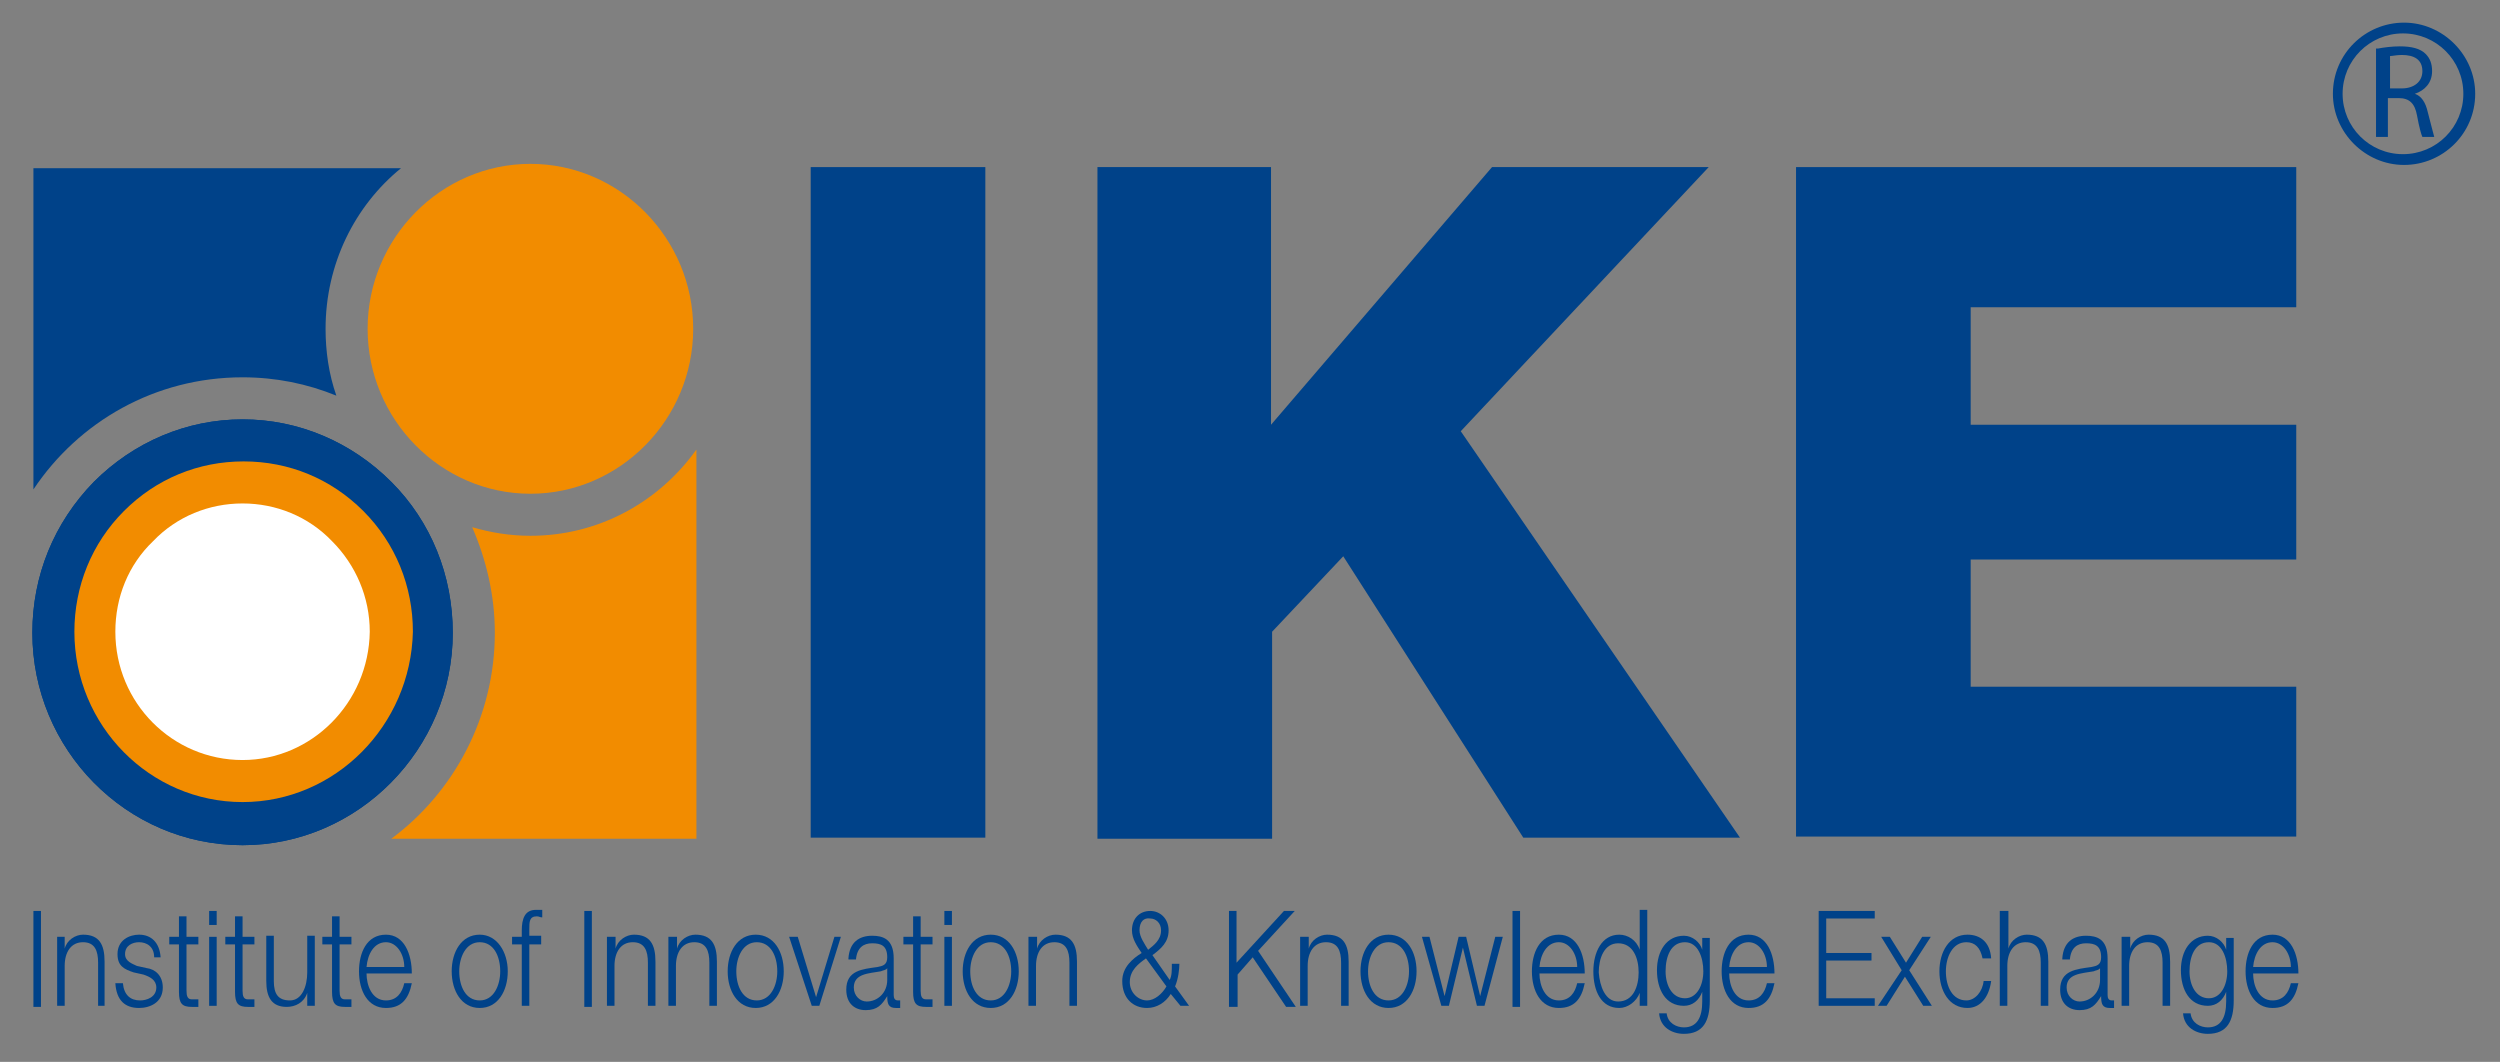 <?xml version="1.0" encoding="utf-8"?>
<!-- Generator: Adobe Illustrator 21.1.0, SVG Export Plug-In . SVG Version: 6.00 Build 0)  -->
<svg xmlns="http://www.w3.org/2000/svg" xmlns:xlink="http://www.w3.org/1999/xlink" version="1.1" x="0px" y="0px" viewBox="0 0 231.9 98.5" style="enable-background:new 0 0 231.9 98.5;" xml:space="preserve" width="231.9" height="98.5">
<rect x="0" y="0" width="231.9" height="98.5" fill="#808080" stroke="none"/>
<style type="text/css">
	.st0{display:none;}
	.st1{display:inline;fill:#004289;}
	.st2{fill:#004289;}
	.st3{fill:#F28C00;}
	.st4{fill:#004082;}
	.st5{fill:#FFFFFF;}
	.st6{fill:none;}
</style>
<g id="Layer_1">
	<g class="st0">
		<path class="st1" d="M193.4,343.5h5.6l10.1,17.7v-17.7h5v25.3h-5.3l-10.4-18v18h-5V343.5z"/>
		<path class="st1" d="M238.2,348h-14.1v5.4h14.1v4.4h-14.1v6.5h14.1v4.6h-19.3v-25.3h19.3V348z"/>
		<path class="st1" d="M243.3,343.5h18.2v4.4h-12.9v5.8h12.9v4.4h-12.9v10.6h-5.3V343.5z"/>
	</g>
	<g>
		<g>
			<g>
				<path class="st2" d="M22.5,35c3.1,0,6,0.6,8.7,1.7c-0.7-2-1-4.1-1-6.2c0-6,2.7-11.4,7-14.9H3.1v29.8C7.3,39.1,14.4,35,22.5,35z"/>
				<path class="st3" d="M64.6,41.7c-3.5,4.9-9.1,8-15.4,8c-1.9,0-3.7-0.3-5.4-0.8c1.3,3,2.1,6.3,2.1,9.8c0,7.8-3.8,14.8-9.6,19.1      h28.3V41.7z"/>
				<path class="st4" d="M22.5,78.4c-10.8,0-19.5-8.9-19.5-19.7c0-5.3,2-10.2,5.7-14c3.7-3.7,8.6-5.8,13.8-5.8      c5.2,0,10.1,2.1,13.8,5.8c3.7,3.7,5.7,8.7,5.7,14C42,69.5,33.2,78.4,22.5,78.4z"/>
				<path class="st2" d="M22.5,78.4c-10.8,0-19.5-8.9-19.5-19.7c0-5.3,2-10.2,5.7-14c3.7-3.7,8.6-5.8,13.8-5.8      c5.2,0,10.1,2.1,13.8,5.8c3.7,3.7,5.7,8.7,5.7,14C42,69.5,33.2,78.4,22.5,78.4z"/>
				<path class="st3" d="M22.5,74.4c-8.6,0-15.6-7.1-15.6-15.8c0-4.2,1.6-8.2,4.6-11.2c3-3,6.9-4.6,11.1-4.6c4.2,0,8.1,1.6,11.1,4.6      c3,3,4.6,7,4.6,11.2C38.1,67.3,31.1,74.4,22.5,74.4z"/>
				<path class="st5" d="M22.5,70.5c-6.5,0-11.8-5.3-11.8-11.9c0-3.2,1.2-6.2,3.5-8.4c2.2-2.3,5.2-3.5,8.3-3.5      c3.1,0,6.1,1.2,8.3,3.5c2.2,2.2,3.5,5.2,3.5,8.4C34.2,65.2,28.9,70.5,22.5,70.5z"/>
				<path class="st3" d="M49.2,45.8c-8.3,0-15.1-6.9-15.1-15.3c0-8.4,6.8-15.3,15.1-15.3c8.3,0,15.1,6.9,15.1,15.3      C64.3,38.9,57.5,45.8,49.2,45.8z"/>
			</g>
			<g>
				<path class="st2" d="M3.1,84.5h0.7v8.9H3.1V84.5z"/>
				<path class="st2" d="M5.3,86.9H6V88h0c0.2-0.8,1-1.3,1.7-1.3c1.5,0,2,0.9,2,2.5v4.1H9.1v-4c0-1.1-0.3-1.9-1.4-1.9      c-1.1,0-1.7,0.9-1.7,2.2v3.7H5.3V86.9z"/>
				<path class="st2" d="M14.3,88.8c0-1-0.7-1.4-1.4-1.4c-0.6,0-1.3,0.3-1.3,1.1c0,0.7,0.7,0.9,1.1,1.1l0.9,0.2      c0.8,0.1,1.5,0.7,1.5,1.8c0,1.4-1.2,1.9-2.2,1.9c-1.3,0-2.1-0.7-2.2-2.3h0.7c0.1,1.1,0.7,1.6,1.6,1.6c0.6,0,1.5-0.3,1.5-1.2      c0-0.7-0.6-1-1.2-1.2l-0.9-0.2c-0.9-0.3-1.5-0.6-1.5-1.7c0-1.3,1.1-1.8,2-1.8c1.1,0,1.9,0.7,2,2.1H14.3z"/>
				<path class="st2" d="M17.3,86.9h1.1v0.7h-1.1v4.3c0,0.5,0.1,0.8,0.5,0.8c0.2,0,0.4,0,0.6,0v0.7c-0.2,0-0.4,0-0.6,0      c-0.9,0-1.2-0.3-1.2-1.4v-4.4h-0.9v-0.7h0.9V85h0.7V86.9z"/>
				<path class="st2" d="M19.4,84.5h0.7v1.3h-0.7V84.5z M19.4,86.9h0.7v6.4h-0.7V86.9z"/>
				<path class="st2" d="M22.5,86.9h1.1v0.7h-1.1v4.3c0,0.5,0.1,0.8,0.5,0.8c0.2,0,0.4,0,0.6,0v0.7c-0.2,0-0.4,0-0.6,0      c-0.9,0-1.2-0.3-1.2-1.4v-4.4h-0.9v-0.7h0.9V85h0.7V86.9z"/>
				<path class="st2" d="M29.1,93.3h-0.6v-1.2h0c-0.3,0.9-1.1,1.3-1.9,1.3c-1.4,0-1.9-0.9-1.9-2.4v-4.2h0.7v4.2      c0,1.2,0.4,1.8,1.5,1.8c1.1,0,1.6-1.3,1.6-2.6v-3.4h0.7V93.3z"/>
				<path class="st2" d="M31.5,86.9h1.1v0.7h-1.1v4.3c0,0.5,0.1,0.8,0.5,0.8c0.2,0,0.4,0,0.6,0v0.7c-0.2,0-0.4,0-0.6,0      c-0.9,0-1.2-0.3-1.2-1.4v-4.4h-0.9v-0.7h0.9V85h0.7V86.9z"/>
				<path class="st2" d="M34,90.3c0,1.1,0.5,2.5,1.8,2.5c1,0,1.5-0.7,1.7-1.6h0.7c-0.3,1.5-1,2.3-2.4,2.3c-1.7,0-2.5-1.6-2.5-3.4      c0-1.7,0.7-3.4,2.5-3.4c1.7,0,2.4,1.8,2.4,3.6H34z M37.5,89.7c0-1.2-0.7-2.3-1.7-2.3c-1.1,0-1.7,1.1-1.8,2.3H37.5z"/>
				<path class="st2" d="M47.1,90.1c0,1.8-0.9,3.4-2.6,3.4c-1.7,0-2.6-1.6-2.6-3.4c0-1.8,0.9-3.4,2.6-3.4      C46.1,86.7,47.1,88.3,47.1,90.1z M42.6,90.1c0,1.4,0.6,2.7,1.9,2.7c1.3,0,1.9-1.4,1.9-2.7c0-1.4-0.6-2.7-1.9-2.7      C43.2,87.4,42.6,88.8,42.6,90.1z"/>
				<path class="st2" d="M50.2,87.6h-1.1v5.7h-0.7v-5.7h-0.9v-0.7h0.9v-0.6c0-1.1,0.3-1.9,1.3-1.9c0.2,0,0.3,0,0.6,0v0.7      c-0.2,0-0.3-0.1-0.5-0.1c-0.7,0-0.7,0.5-0.7,1.2v0.6h1.1V87.6z"/>
				<path class="st2" d="M54.2,84.5h0.7v8.9h-0.7V84.5z"/>
				<path class="st2" d="M56.4,86.9h0.7V88h0c0.2-0.8,1-1.3,1.7-1.3c1.5,0,2,0.9,2,2.5v4.1h-0.7v-4c0-1.1-0.3-1.9-1.4-1.9      c-1.1,0-1.7,0.9-1.7,2.2v3.7h-0.7V86.9z"/>
				<path class="st2" d="M62.1,86.9h0.7V88h0c0.2-0.8,1-1.3,1.7-1.3c1.5,0,2,0.9,2,2.5v4.1h-0.7v-4c0-1.1-0.3-1.9-1.4-1.9      c-1.1,0-1.7,0.9-1.7,2.2v3.7h-0.7V86.9z"/>
				<path class="st2" d="M72.7,90.1c0,1.8-0.9,3.4-2.6,3.4c-1.7,0-2.6-1.6-2.6-3.4c0-1.8,0.9-3.4,2.6-3.4      C71.8,86.7,72.7,88.3,72.7,90.1z M68.3,90.1c0,1.4,0.6,2.7,1.9,2.7c1.3,0,1.9-1.4,1.9-2.7c0-1.4-0.6-2.7-1.9-2.7      C68.9,87.4,68.3,88.8,68.3,90.1z"/>
				<path class="st2" d="M73.2,86.9H74l1.7,5.6h0l1.7-5.6H78l-2,6.4h-0.7L73.2,86.9z"/>
				<path class="st2" d="M78.7,88.9c0.1-1.5,1-2.1,2.2-2.1c1,0,2,0.3,2,2.1v3.4c0,0.3,0.1,0.5,0.4,0.5c0.1,0,0.2,0,0.2,0v0.7      c-0.1,0-0.3,0-0.4,0c-0.7,0-0.8-0.4-0.8-1.1h0c-0.5,0.8-0.9,1.3-2,1.3c-1,0-1.8-0.6-1.8-1.9c0-1.8,1.5-1.9,2.9-2.1      c0.5-0.1,0.9-0.2,0.9-0.9c0-1.1-0.6-1.3-1.4-1.3c-0.8,0-1.4,0.4-1.5,1.5H78.7z M82.3,89.8L82.3,89.8c-0.1,0.2-0.4,0.2-0.6,0.3      c-1.1,0.2-2.5,0.2-2.5,1.5c0,0.8,0.6,1.3,1.2,1.3c1,0,1.9-0.8,1.9-2V89.8z"/>
				<path class="st2" d="M85.4,86.9h1.1v0.7h-1.1v4.3c0,0.5,0.1,0.8,0.5,0.8c0.2,0,0.4,0,0.6,0v0.7c-0.2,0-0.4,0-0.6,0      c-0.9,0-1.2-0.3-1.2-1.4v-4.4h-0.9v-0.7h0.9V85h0.7V86.9z"/>
				<path class="st2" d="M87.6,84.5h0.7v1.3h-0.7V84.5z M87.6,86.9h0.7v6.4h-0.7V86.9z"/>
				<path class="st2" d="M94.5,90.1c0,1.8-0.9,3.4-2.6,3.4c-1.7,0-2.6-1.6-2.6-3.4c0-1.8,0.9-3.4,2.6-3.4      C93.6,86.7,94.5,88.3,94.5,90.1z M90,90.1c0,1.4,0.6,2.7,1.9,2.7c1.3,0,1.9-1.4,1.9-2.7c0-1.4-0.6-2.7-1.9-2.7      C90.6,87.4,90,88.8,90,90.1z"/>
				<path class="st2" d="M95.5,86.9h0.7V88h0c0.2-0.8,1-1.3,1.7-1.3c1.5,0,2,0.9,2,2.5v4.1h-0.7v-4c0-1.1-0.3-1.9-1.4-1.9      c-1.1,0-1.7,0.9-1.7,2.2v3.7h-0.7V86.9z"/>
				<path class="st2" d="M108.6,92.2c-0.5,0.8-1.3,1.3-2.2,1.3c-1.3,0-2.3-0.9-2.3-2.5c0-1.3,1-2.1,1.8-2.6      c-0.4-0.6-0.9-1.3-0.9-2.1c0-1.1,0.7-1.8,1.7-1.8c0.9,0,1.7,0.7,1.7,1.8c0,1.1-0.7,1.7-1.5,2.3l1.6,2.3c0.2-0.4,0.2-0.8,0.2-1.5      h0.7c0,0.5-0.1,1.4-0.4,2.1l1.3,1.8h-0.8L108.6,92.2z M106.3,88.9c-0.7,0.5-1.5,1.1-1.5,2.2c0,1,0.8,1.7,1.6,1.7      c0.7,0,1.4-0.6,1.8-1.3L106.3,88.9z M105.7,86.3c0,0.6,0.5,1.3,0.8,1.8c0.5-0.4,1.2-0.9,1.2-1.8c0-0.7-0.5-1.1-1-1.1      C106.1,85.1,105.7,85.5,105.7,86.3z"/>
				<path class="st2" d="M114,84.5h0.7v4.8l4.4-4.8h1l-3.4,3.7l3.5,5.2h-0.9l-3.1-4.6l-1.4,1.6v3H114V84.5z"/>
				<path class="st2" d="M120.7,86.9h0.7V88h0c0.2-0.8,1-1.3,1.7-1.3c1.5,0,2,0.9,2,2.5v4.1h-0.7v-4c0-1.1-0.3-1.9-1.4-1.9      c-1.1,0-1.7,0.9-1.7,2.2v3.7h-0.7V86.9z"/>
				<path class="st2" d="M131.4,90.1c0,1.8-0.9,3.4-2.6,3.4c-1.7,0-2.6-1.6-2.6-3.4c0-1.8,0.9-3.4,2.6-3.4      C130.5,86.7,131.4,88.3,131.4,90.1z M126.9,90.1c0,1.4,0.6,2.7,1.9,2.7c1.3,0,1.9-1.4,1.9-2.7c0-1.4-0.6-2.7-1.9-2.7      C127.5,87.4,126.9,88.8,126.9,90.1z"/>
				<path class="st2" d="M131.9,86.9h0.7l1.4,5.5h0l1.3-5.5h0.7l1.3,5.5h0l1.4-5.5h0.7l-1.7,6.4H137l-1.3-5.4h0l-1.3,5.4h-0.7      L131.9,86.9z"/>
				<path class="st2" d="M140.3,84.5h0.7v8.9h-0.7V84.5z"/>
				<path class="st2" d="M142.8,90.3c0,1.1,0.5,2.5,1.8,2.5c1,0,1.5-0.7,1.7-1.6h0.7c-0.3,1.5-1,2.3-2.4,2.3c-1.7,0-2.5-1.6-2.5-3.4      c0-1.7,0.7-3.4,2.5-3.4c1.7,0,2.4,1.8,2.4,3.6H142.8z M146.3,89.7c0-1.2-0.7-2.3-1.7-2.3c-1.1,0-1.7,1.1-1.8,2.3H146.3z"/>
				<path class="st2" d="M152.7,93.3h-0.6v-1.2h0c-0.3,0.8-1.1,1.4-1.9,1.4c-1.7,0-2.4-1.6-2.4-3.4c0-1.8,0.8-3.4,2.4-3.4      c0.8,0,1.6,0.5,1.9,1.4h0v-3.7h0.7V93.3z M150.1,92.9c1.4,0,1.9-1.4,1.9-2.7c0-1.3-0.5-2.7-1.9-2.7c-1.3,0-1.8,1.4-1.8,2.7      C148.4,91.5,148.9,92.9,150.1,92.9z"/>
				<path class="st2" d="M158.6,92.8c0,1.9-0.6,3.1-2.4,3.1c-1.1,0-2.2-0.6-2.3-1.9h0.7c0.1,0.9,0.9,1.3,1.6,1.3      c1.2,0,1.7-0.9,1.7-2.4v-0.9h0c-0.3,0.8-0.9,1.3-1.7,1.3c-1.7,0-2.5-1.5-2.5-3.3c0-1.8,0.9-3.2,2.5-3.2c0.8,0,1.5,0.6,1.7,1.3h0      v-1.1h0.7V92.8z M158,90.1c0-1.3-0.5-2.7-1.7-2.7c-1.3,0-1.8,1.3-1.8,2.7c0,1.3,0.6,2.5,1.8,2.5C157.4,92.6,158,91.4,158,90.1z"/>
				<path class="st2" d="M160.4,90.3c0,1.1,0.5,2.5,1.8,2.5c1,0,1.5-0.7,1.7-1.6h0.7c-0.3,1.5-1,2.3-2.4,2.3c-1.7,0-2.5-1.6-2.5-3.4      c0-1.7,0.7-3.4,2.5-3.4c1.7,0,2.4,1.8,2.4,3.6H160.4z M163.9,89.7c0-1.2-0.7-2.3-1.7-2.3c-1.1,0-1.7,1.1-1.8,2.3H163.9z"/>
				<path class="st2" d="M168.7,84.5h5.2v0.7h-4.5v3.2h4.2v0.7h-4.2v3.5h4.5v0.7h-5.2V84.5z"/>
				<path class="st2" d="M176.4,90l-1.9-3.1h0.8l1.5,2.4l1.5-2.4h0.8l-2,3.1l2.1,3.3h-0.8l-1.7-2.7l-1.7,2.7h-0.8L176.4,90z"/>
				<path class="st2" d="M183.9,88.9c-0.2-1-0.7-1.5-1.5-1.5c-1.3,0-1.9,1.4-1.9,2.7c0,1.4,0.6,2.7,1.9,2.7c0.8,0,1.5-0.8,1.6-1.8      h0.7c-0.2,1.5-1,2.5-2.2,2.5c-1.7,0-2.6-1.6-2.6-3.4c0-1.8,0.9-3.4,2.6-3.4c1.2,0,2.1,0.7,2.2,2.2H183.9z"/>
				<path class="st2" d="M185.6,84.5h0.7V88h0c0.2-0.8,1-1.3,1.7-1.3c1.5,0,2,0.9,2,2.5v4.1h-0.7v-4c0-1.1-0.3-1.9-1.4-1.9      c-1.1,0-1.7,0.9-1.7,2.2v3.7h-0.7V84.5z"/>
				<path class="st2" d="M191.3,88.9c0.1-1.5,1-2.1,2.2-2.1c1,0,2,0.3,2,2.1v3.4c0,0.3,0.1,0.5,0.4,0.5c0.1,0,0.2,0,0.2,0v0.7      c-0.1,0-0.3,0-0.4,0c-0.7,0-0.8-0.4-0.8-1.1h0c-0.5,0.8-0.9,1.3-2,1.3c-1,0-1.8-0.6-1.8-1.9c0-1.8,1.5-1.9,2.9-2.1      c0.5-0.1,0.9-0.2,0.9-0.9c0-1.1-0.6-1.3-1.4-1.3c-0.8,0-1.4,0.4-1.5,1.5H191.3z M194.8,89.8L194.8,89.8      c-0.1,0.2-0.4,0.2-0.6,0.3c-1.1,0.2-2.5,0.2-2.5,1.5c0,0.8,0.6,1.3,1.2,1.3c1,0,1.9-0.8,1.9-2V89.8z"/>
				<path class="st2" d="M196.9,86.9h0.7V88h0c0.2-0.8,1-1.3,1.7-1.3c1.5,0,2,0.9,2,2.5v4.1h-0.7v-4c0-1.1-0.3-1.9-1.4-1.9      c-1.1,0-1.7,0.9-1.7,2.2v3.7h-0.7V86.9z"/>
				<path class="st2" d="M207.2,92.8c0,1.9-0.6,3.1-2.4,3.1c-1.1,0-2.2-0.6-2.3-1.9h0.7c0.1,0.9,0.9,1.3,1.6,1.3      c1.2,0,1.7-0.9,1.7-2.4v-0.9h0c-0.3,0.8-0.9,1.3-1.7,1.3c-1.7,0-2.5-1.5-2.5-3.3c0-1.8,0.9-3.2,2.5-3.2c0.8,0,1.5,0.6,1.7,1.3h0      v-1.1h0.7V92.8z M206.6,90.1c0-1.3-0.5-2.7-1.7-2.7c-1.3,0-1.8,1.3-1.8,2.7c0,1.3,0.6,2.5,1.8,2.5      C206,92.6,206.6,91.4,206.6,90.1z"/>
				<path class="st2" d="M209,90.3c0,1.1,0.5,2.5,1.8,2.5c1,0,1.5-0.7,1.7-1.6h0.7c-0.3,1.5-1,2.3-2.4,2.3c-1.7,0-2.5-1.6-2.5-3.4      c0-1.7,0.7-3.4,2.5-3.4c1.7,0,2.4,1.8,2.4,3.6H209z M212.5,89.7c0-1.2-0.7-2.3-1.7-2.3c-1.1,0-1.7,1.1-1.8,2.3H212.5z"/>
			</g>
			<path class="st2" d="M75.2,15.5h16.2v62.2H75.2V15.5z"/>
			<path class="st2" d="M101.7,15.5h16.2v23.9l20.5-23.9h20.1l-23,24.5l25.9,37.7h-20.1l-16.7-26.1l-6.6,7v19.2h-16.2V15.5z"/>
			<path class="st2" d="M166.6,15.5h46.4v13h-30.2v10.9h30.2v12.5h-30.2v11.8h30.2v13.9h-46.4V15.5z"/>
			<g>
				<path class="st2" d="M229.6,8.7c0,3.7-3,6.6-6.6,6.6s-6.6-3-6.6-6.6c0-3.7,3-6.6,6.6-6.6S229.6,5.1,229.6,8.7z M222.9,3.1      c-3.1,0-5.6,2.5-5.6,5.6c0,3.1,2.5,5.6,5.6,5.6c3.1,0,5.6-2.5,5.6-5.6C228.5,5.6,226,3.1,222.9,3.1z"/>
				<path class="st2" d="M220.6,4.5c0.5-0.1,1.3-0.2,2-0.2c1.1,0,1.9,0.2,2.4,0.7c0.4,0.4,0.6,0.9,0.6,1.6c0,1.1-0.7,1.8-1.6,2.1v0      c0.6,0.2,1,0.8,1.2,1.7c0.3,1.2,0.5,1.9,0.6,2.3h-1.1c-0.1-0.2-0.3-0.9-0.5-2c-0.2-1.1-0.7-1.6-1.7-1.6h-1v3.6h-1.1V4.5z       M221.7,8.2h1.1c1.1,0,1.9-0.6,1.9-1.6c0-1.1-0.8-1.5-1.9-1.5c-0.5,0-0.9,0.1-1.1,0.1V8.2z"/>
			</g>
		</g>
		<rect x="-50.5" y="-38.8" class="st6" width="323.5" height="175.5"/>
	</g>
</g>
<g id="Layer_3">
</g>
<g id="Layer_2">
</g>
</svg>
